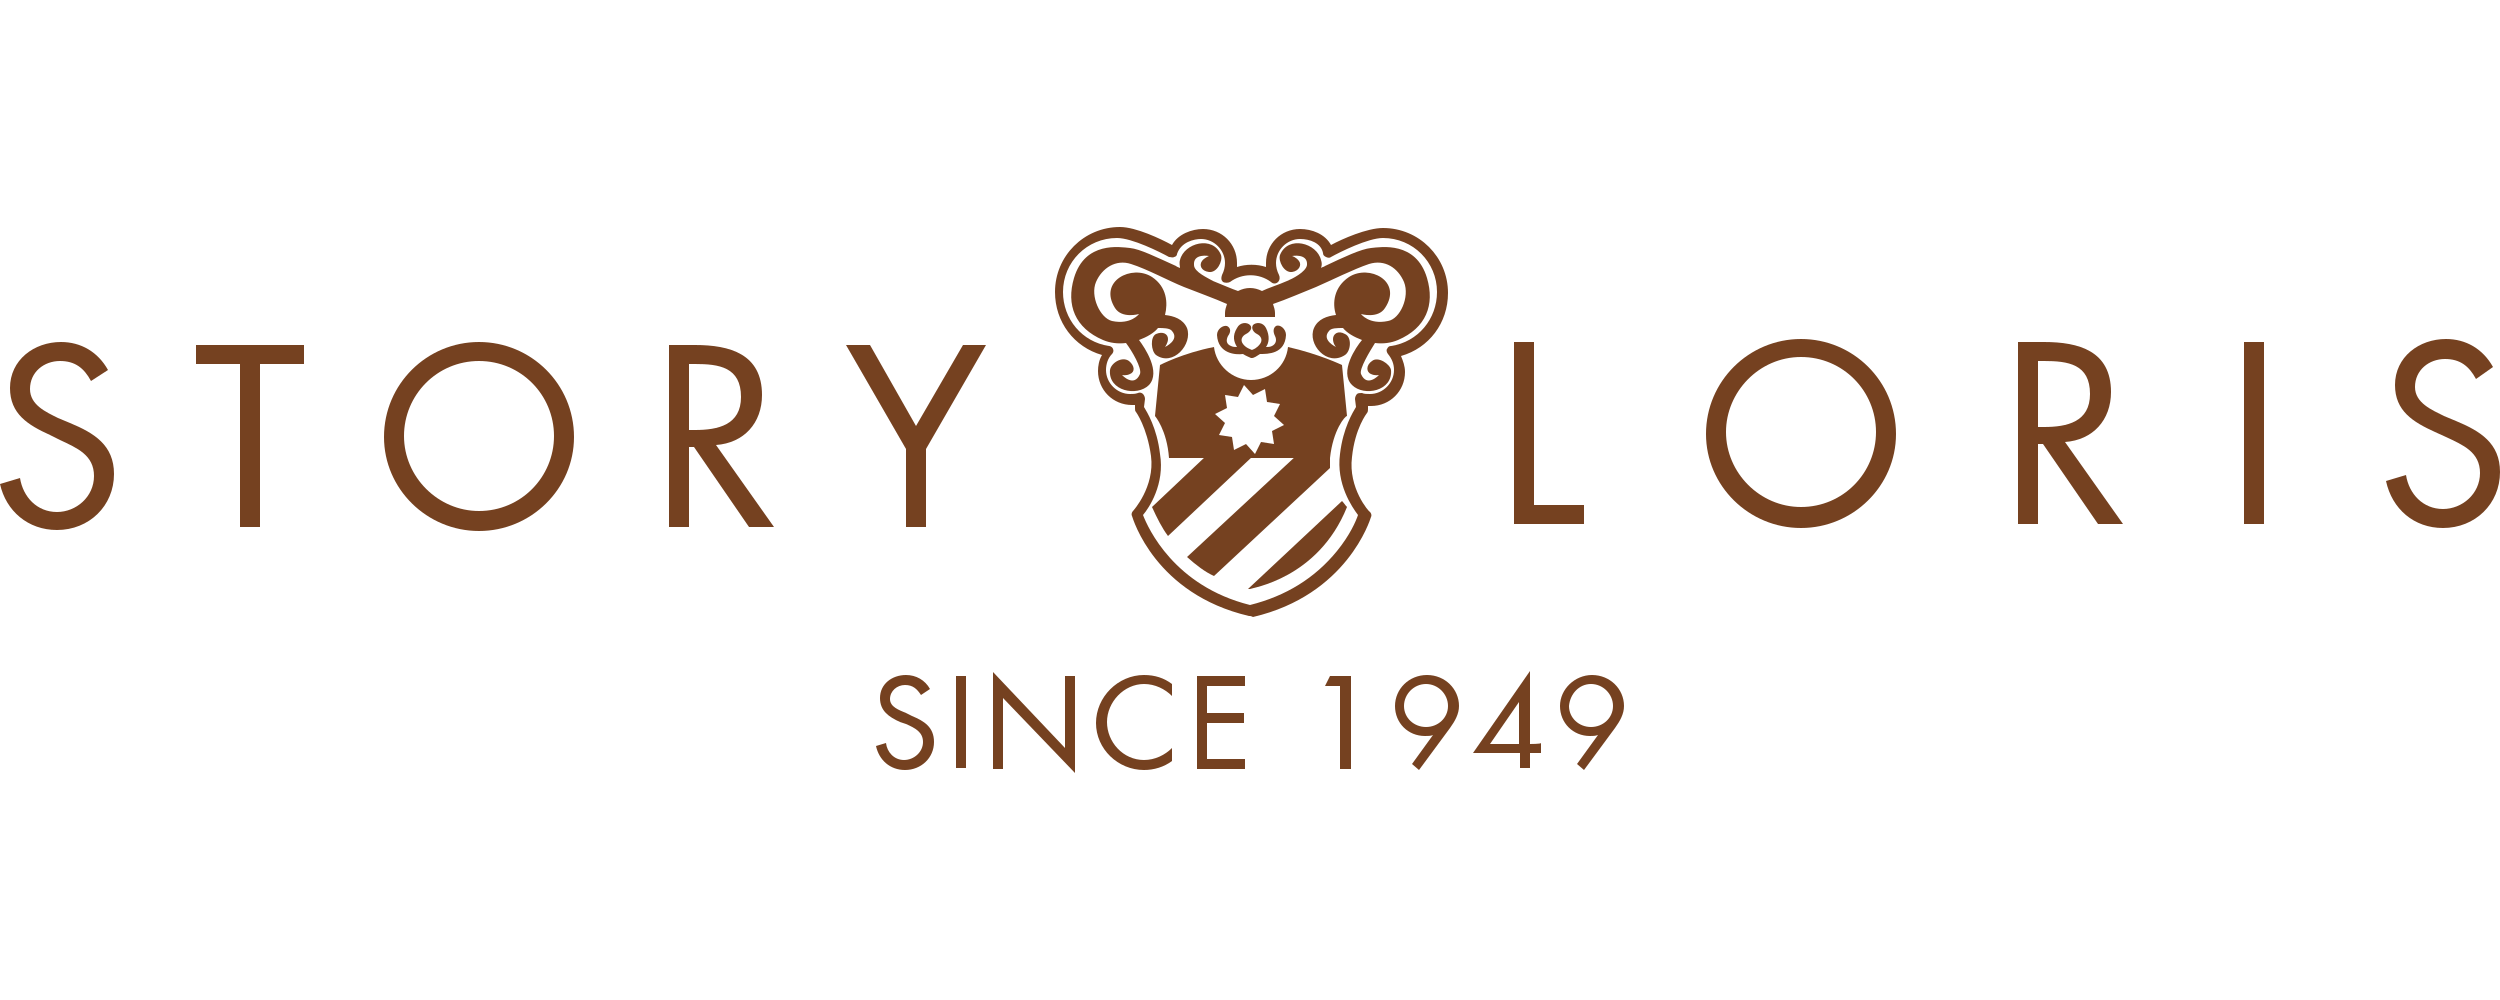 <?xml version="1.0" encoding="utf-8"?>
<!-- Generator: Adobe Illustrator 23.0.4, SVG Export Plug-In . SVG Version: 6.00 Build 0)  -->
<svg version="1.1" id="Слой_1" xmlns="http://www.w3.org/2000/svg" xmlns:xlink="http://www.w3.org/1999/xlink" x="0px" y="0px"
	 viewBox="0 0 250 100" style="enable-background:new 0 0 250 100;" xml:space="preserve">
<style type="text/css">
	.st0{fill:#754120;}
	.st1{fill-rule:evenodd;clip-rule:evenodd;fill:#754120;}
</style>
<g>
	<g>
		<path class="st0" d="M121.3,28.1c1,0.4,1.9,0.8,2.5,1c0.4-0.2,0.8-0.3,1.2-0.3c0.4,0,0.8,0.1,1.2,0.3c0.6-0.3,1.6-0.6,2.5-1
			c0.5-0.2,1.9-0.9,2-1.6c0.1-1.2-1.5-0.9-1.5-0.9s0.4,0.1,0.7,0.5c0.3,0.4,0,1-0.7,1.1c-0.8,0.1-1.4-1.1-1.2-1.7
			c0.8-2,3.7-1.2,4.1,0.5c0.1,0.3,0.1,0.5,0,0.8c0.1-0.1,0.3-0.1,0.4-0.2c1.9-0.9,3.6-1.7,4.6-1.8c1-0.1,4.5-0.7,5.6,3
			c0.8,2.7-0.1,5-2.9,6.2c-0.7,0.3-1.5,0.4-2.3,0.3c-0.5,0.8-1.6,2.6-1.4,3.1c0.6,1.4,1.8,0.1,1.8,0.1s-0.4,0.1-0.8-0.1
			c-0.5-0.2-0.5-0.9,0.1-1.3c0.6-0.5,1.8,0.3,1.9,0.9c0.2,2.1-2.7,2.7-3.9,1.5c-1.3-1.3,0.4-3.8,1-4.5c-0.8-0.3-1.5-0.7-1.9-1.2
			c-0.6,0-1.2,0-1.4,0.3c-0.8,0.9,0.7,1.6,0.7,1.6s-0.3-0.3-0.3-0.8c0-0.5,0.5-0.9,1.2-0.5c0.7,0.3,0.6,1.7,0,2.1
			c-1.8,1.2-3.8-1.1-3.1-2.7c0.4-0.9,1.3-1.2,2.2-1.3c-0.4-1.2-0.2-2.8,1.3-3.8c2-1.3,5.4,0.4,3.6,3.1c-0.7,1.1-2.4,0.6-2.4,0.6
			s0.8,1.1,2.7,0.7c1.2-0.2,2.2-2.4,1.6-3.9c-0.6-1.4-1.9-2.3-3.5-1.8c-1.5,0.5-3.7,1.6-5.3,2.3c-1,0.4-3.1,1.3-4.3,1.7
			c0.1,0.3,0.2,0.6,0.2,0.9c0,0.2,0,0.3,0,0.4h-5c0-0.1,0-0.3,0-0.4c0-0.3,0.1-0.6,0.2-0.9c-1.1-0.5-3.3-1.3-4.3-1.7
			c-1.5-0.6-3.7-1.8-5.3-2.3c-1.5-0.5-2.9,0.4-3.5,1.8c-0.6,1.4,0.4,3.6,1.6,3.9c1.9,0.4,2.7-0.7,2.7-0.7s-1.7,0.5-2.4-0.6
			c-1.7-2.7,1.7-4.4,3.7-3.1c1.5,1,1.6,2.6,1.3,3.8c0.9,0.1,1.8,0.4,2.2,1.3c0.6,1.6-1.4,3.9-3.1,2.7c-0.5-0.4-0.6-1.8,0-2.1
			c0.7-0.3,1.2,0,1.2,0.5c0,0.4-0.3,0.8-0.3,0.8s1.5-0.7,0.7-1.6c-0.2-0.3-0.9-0.3-1.4-0.3c-0.4,0.5-1.1,0.9-1.9,1.2
			c0.6,0.8,2.2,3.2,1,4.5c-1.2,1.2-4.1,0.6-3.9-1.5c0.1-0.7,1.2-1.4,1.9-0.9c0.6,0.5,0.6,1.1,0.1,1.3c-0.4,0.2-0.8,0.1-0.8,0.1
			s1.2,1.3,1.8-0.1c0.2-0.6-0.8-2.3-1.4-3.1c-0.8,0.1-1.6,0-2.3-0.3c-2.8-1.2-3.7-3.5-2.9-6.2c1.1-3.7,4.6-3.1,5.6-3
			c1,0.1,2.6,0.9,4.6,1.8c0.1,0.1,0.2,0.1,0.4,0.2c0-0.2-0.1-0.5,0-0.8c0.4-1.7,3.3-2.5,4.1-0.5c0.2,0.6-0.4,1.8-1.2,1.7
			c-0.8-0.1-1-0.7-0.7-1.1c0.2-0.3,0.7-0.5,0.7-0.5s-1.6-0.3-1.5,0.9C119.4,27.2,120.8,27.8,121.3,28.1"/>
		<path class="st0" d="M125.1,35c0.2,0,0.6-0.2,0.9-0.6c0.3-0.4,0.1-0.8-0.3-1c-0.4-0.2-0.6-0.6-0.4-0.9c0.3-0.3,1-0.3,1.3,0.3
			c0.4,0.8,0.3,1.5,0,1.9c0.2,0,0.4,0,0.6-0.1c0.4-0.2,0.5-0.6,0.3-1c-0.2-0.4-0.2-0.8,0.1-1c0.4-0.2,1,0.3,1,0.9
			c-0.1,1.9-1.8,1.9-2.6,1.9c-0.3,0.2-0.6,0.4-0.8,0.4c0,0-0.1,0-0.1,0c-0.2-0.1-0.5-0.2-0.8-0.4c-0.7,0.1-2.5,0-2.6-1.9
			c0-0.6,0.6-1,1-0.9c0.4,0.2,0.4,0.6,0.1,1c-0.2,0.4-0.2,0.8,0.3,1c0.2,0.1,0.4,0.1,0.6,0.1c-0.3-0.5-0.5-1.1,0-1.9
			c0.3-0.6,1-0.6,1.3-0.3c0.3,0.3,0,0.7-0.4,0.9c-0.4,0.2-0.6,0.6-0.3,1c0.3,0.4,0.7,0.5,0.9,0.6C125,35,125.1,35,125.1,35"/>
		<path class="st1" d="M116.8,53.6c-0.6-0.8-1.1-1.8-1.6-2.9l5.4-5.1l4.7,0L116.8,53.6z"/>
		<path class="st1" d="M129.7,45.5l3.3,0.3c0,0.2,0,0.4,0,0.6c0,0.1,0,0.3,0,0.4l-11.6,10.8c-0.9-0.4-1.8-1.1-2.7-1.9L129.7,45.5z"
			/>
		<path class="st1" d="M124.8,58.9l9.4-8.8c0.2,0.2,0.3,0.4,0.5,0.6c-2.9,7.2-9.6,8.1-9.7,8.2C125,58.9,124.9,58.9,124.8,58.9"/>
		<g>
			<path class="st0" d="M125,61.6c0,0-0.1,0-0.1,0c-9.4-2.2-11.6-9.7-11.7-10c-0.1-0.2,0-0.4,0.1-0.5c0,0,2.2-2.4,1.8-5.5
				c-0.4-2.9-1.5-4.4-1.5-4.4c-0.1-0.1-0.1-0.2-0.1-0.4l0-0.3c-0.1,0-0.2,0-0.3,0c-1.9,0-3.4-1.5-3.4-3.4c0-0.5,0.1-1.1,0.4-1.6
				c-2.8-0.8-4.7-3.3-4.7-6.3c0-3.6,2.9-6.5,6.5-6.5c1.6,0,4.1,1.2,5.2,1.8c0.6-1.1,2-1.6,3.1-1.6c1.9,0,3.4,1.5,3.4,3.4
				c0,0.1,0,0.3,0,0.4c0.9-0.3,2-0.3,2.9,0c0-0.1,0-0.3,0-0.4c0-1.9,1.5-3.4,3.4-3.4c1.2,0,2.5,0.5,3.1,1.6c1.1-0.6,3.6-1.7,5.2-1.7
				c3.6,0,6.5,2.9,6.5,6.5c0,3-1.9,5.5-4.7,6.3c0.2,0.5,0.4,1,0.4,1.6c0,1.9-1.5,3.4-3.4,3.4c-0.1,0-0.2,0-0.3,0l0,0.3
				c0,0.1,0,0.3-0.1,0.4c0,0-1.2,1.5-1.5,4.4c-0.4,3.1,1.7,5.5,1.8,5.5c0.1,0.1,0.2,0.3,0.1,0.5c-0.1,0.3-2.4,7.8-11.8,10
				C125.1,61.6,125,61.6,125,61.6z M114.3,51.5c0.5,1.3,3.1,7.1,10.7,9c3.6-0.9,6.5-2.7,8.7-5.4c1.3-1.6,1.9-3,2.1-3.6
				c-0.6-0.8-2.2-3.1-1.8-6.1c0.3-2.6,1.3-4.2,1.6-4.7l-0.1-0.8c0-0.2,0.1-0.4,0.2-0.5c0.1-0.1,0.3-0.1,0.5-0.1
				c0.2,0.1,0.5,0.1,0.8,0.1c1.3,0,2.4-1.1,2.4-2.4c0-0.6-0.2-1.1-0.6-1.6c-0.1-0.1-0.2-0.4-0.1-0.5c0.1-0.2,0.2-0.3,0.4-0.3
				c2.7-0.4,4.6-2.7,4.6-5.4c0-3-2.4-5.4-5.4-5.4c-1.5,0-4.3,1.4-5.2,1.9c-0.1,0.1-0.3,0.1-0.5,0c-0.2-0.1-0.3-0.2-0.3-0.4
				c-0.2-1-1.3-1.4-2.3-1.4c-1.3,0-2.4,1.1-2.4,2.4c0,0.4,0.1,0.8,0.3,1.2c0.1,0.2,0.1,0.5-0.1,0.7c-0.2,0.2-0.5,0.2-0.7,0
				c-1.2-0.9-2.9-0.9-4.1,0c-0.2,0.1-0.5,0.1-0.7,0c-0.2-0.2-0.2-0.4-0.1-0.7c0.2-0.4,0.3-0.8,0.3-1.2c0-1.3-1.1-2.4-2.4-2.4
				c-0.7,0-2,0.3-2.4,1.5c0,0.2-0.2,0.3-0.3,0.3c-0.1,0.1-0.3,0-0.5,0c-0.9-0.5-3.7-1.9-5.2-1.9c-3,0-5.4,2.4-5.4,5.4
				c0,2.7,1.9,5,4.6,5.4c0.2,0,0.4,0.2,0.4,0.3c0.1,0.2,0,0.4-0.1,0.5c-0.4,0.4-0.6,1-0.6,1.6c0,1.3,1.1,2.4,2.4,2.4
				c0.3,0,0.5,0,0.8-0.1c0.2-0.1,0.4,0,0.5,0.1c0.1,0.1,0.2,0.3,0.2,0.5l-0.1,0.8c0.3,0.5,1.3,2.1,1.6,4.7
				C116.5,48.4,114.9,50.8,114.3,51.5z"/>
		</g>
		<path class="st1" d="M10.8,37c-1-1.8-2.7-2.8-4.7-2.8c-2.7,0-5.1,1.8-5.1,4.6c0,2.6,1.8,3.7,4,4.7L6,44c1.7,0.8,3.4,1.5,3.4,3.6
			c0,2.1-1.8,3.6-3.7,3.6c-2,0-3.4-1.5-3.7-3.4l-2,0.6C0.6,51.1,2.8,53,5.7,53c3.2,0,5.7-2.4,5.7-5.6c0-2.9-2-4.1-4.4-5.1l-1.2-0.5
			C4.6,41.2,3,40.5,3,38.9c0-1.7,1.4-2.8,3-2.8c1.5,0,2.4,0.7,3.1,2L10.8,37z"/>
		<polygon class="st1" points="26,36.4 30.4,36.4 30.4,34.5 19.6,34.5 19.6,36.4 24,36.4 24,52.7 26,52.7 		"/>
		<path class="st1" d="M47.9,34.2c-5.2,0-9.5,4.2-9.5,9.5c0,5.2,4.3,9.4,9.5,9.4s9.5-4.2,9.5-9.4C57.4,38.4,53.1,34.2,47.9,34.2
			 M47.9,36.1c4.2,0,7.5,3.4,7.5,7.5c0,4.1-3.3,7.5-7.5,7.5c-4.1,0-7.5-3.4-7.5-7.5C40.4,39.5,43.7,36.1,47.9,36.1"/>
		<path class="st1" d="M68.9,36.4h0.6c2.4,0,4.6,0.3,4.6,3.3c0,2.8-2.3,3.3-4.6,3.3h-0.6C68.9,42.9,68.9,36.4,68.9,36.4z M68.9,44.7
			h0.5l5.5,8h2.5l-5.8-8.2c2.8-0.2,4.6-2.2,4.6-5c0-4.1-3.2-5-6.7-5h-2.6v18.2h2L68.9,44.7L68.9,44.7z"/>
		<polygon class="st1" points="90.6,44.9 90.6,52.7 92.6,52.7 92.6,44.9 98.6,34.5 96.3,34.5 91.6,42.6 87,34.5 84.6,34.5 		"/>
		<polygon class="st1" points="153.4,34.2 151.4,34.2 151.4,52.4 158.4,52.4 158.4,50.5 153.4,50.5 		"/>
		<path class="st1" d="M180.1,33.9c-5.2,0-9.5,4.2-9.5,9.5c0,5.2,4.3,9.4,9.5,9.4c5.2,0,9.5-4.2,9.5-9.4
			C189.6,38.1,185.3,33.9,180.1,33.9 M180.1,35.7c4.2,0,7.5,3.4,7.5,7.5c0,4.1-3.3,7.5-7.5,7.5c-4.1,0-7.5-3.4-7.5-7.5
			C172.6,39.2,175.9,35.7,180.1,35.7"/>
		<path class="st1" d="M203.8,36.1h0.6c2.4,0,4.6,0.3,4.6,3.3c0,2.8-2.3,3.3-4.6,3.3h-0.6L203.8,36.1L203.8,36.1z M203.8,44.4h0.5
			l5.5,8h2.5l-5.8-8.2c2.8-0.2,4.6-2.2,4.6-5c0-4.1-3.2-5-6.7-5h-2.6v18.2h2L203.8,44.4L203.8,44.4z"/>
		<rect x="224.4" y="34.2" class="st1" width="2" height="18.2"/>
		<path class="st1" d="M249.3,36.7c-1-1.8-2.7-2.8-4.7-2.8c-2.7,0-5.1,1.8-5.1,4.6c0,2.6,1.8,3.7,4,4.7l1.1,0.5
			c1.7,0.8,3.4,1.5,3.4,3.6c0,2.1-1.8,3.6-3.7,3.6c-2,0-3.4-1.5-3.7-3.4l-2,0.6c0.6,2.8,2.8,4.7,5.7,4.7c3.2,0,5.7-2.4,5.7-5.6
			c0-2.9-2-4.1-4.4-5.1l-1.2-0.5c-1.2-0.6-2.9-1.3-2.9-2.9c0-1.7,1.4-2.8,3-2.8c1.5,0,2.4,0.7,3.1,2L249.3,36.7z"/>
		<path class="st1" d="M127.4,44.4l-1.3-0.2l-0.6,1.2l-0.9-1l-1.2,0.6l-0.2-1.3l-1.3-0.2l0.6-1.2l-1-0.9l1.2-0.6l-0.2-1.3l1.3,0.2
			l0.6-1.2l0.9,1l1.2-0.6l0.2,1.3l1.3,0.2l-0.6,1.2l1,0.9l-1.2,0.6L127.4,44.4z M133,45.8h-16.1c-0.2-2.8-1.4-4.2-1.4-4.2l0.5-5.1
			c0,0,2.3-1.2,5.4-1.8c0.2,1.8,1.8,3.3,3.7,3.3c1.9,0,3.5-1.4,3.7-3.3c3.1,0.7,5.4,1.8,5.4,1.8l0.5,5.1
			C134.5,41.6,133.3,43,133,45.8"/>
		<path class="st1" d="M93,68.9c-0.5-0.9-1.4-1.4-2.4-1.4c-1.4,0-2.6,0.9-2.6,2.3c0,1.3,0.9,1.9,2,2.4l0.6,0.2
			c0.9,0.4,1.7,0.8,1.7,1.8c0,1-0.9,1.8-1.9,1.8c-1,0-1.7-0.8-1.8-1.7l-1,0.3c0.3,1.4,1.4,2.4,2.9,2.4c1.6,0,2.9-1.2,2.9-2.8
			c0-1.5-1-2.1-2.2-2.6l-0.6-0.3C89.9,71,89,70.7,89,69.9c0-0.8,0.7-1.4,1.5-1.4c0.8,0,1.2,0.4,1.6,1L93,68.9z"/>
		<rect x="95.6" y="67.6" class="st1" width="1" height="9.2"/>
		<polygon class="st1" points="99.3,76.9 100.3,76.9 100.3,69.8 107.5,77.3 107.5,67.6 106.5,67.6 106.5,74.8 99.3,67.2 		"/>
		<path class="st1" d="M117.2,68.4c-0.8-0.6-1.7-0.9-2.8-0.9c-2.6,0-4.8,2.2-4.8,4.8c0,2.6,2.2,4.7,4.8,4.7c1,0,2-0.3,2.8-0.9v-1.3
			c-0.7,0.7-1.7,1.2-2.8,1.2c-2.1,0-3.7-1.8-3.7-3.8c0-2,1.7-3.8,3.7-3.8c1.1,0,2.1,0.5,2.8,1.2V68.4z"/>
		<polygon class="st1" points="119.7,76.9 124.5,76.9 124.5,75.9 120.7,75.9 120.7,72.3 124.4,72.3 124.4,71.3 120.7,71.3 
			120.7,68.6 124.5,68.6 124.5,67.6 119.7,67.6 		"/>
		<polygon class="st1" points="134,68.6 134,76.9 135.1,76.9 135.1,67.6 133,67.6 132.5,68.6 		"/>
		<path class="st1" d="M141.9,77l3.1-4.2c0.5-0.7,0.9-1.4,0.9-2.2c0-1.7-1.4-3.1-3.2-3.1s-3.2,1.4-3.2,3.1c0,1.7,1.3,3,3,3
			c0.3,0,0.6,0,0.8-0.1l0,0l-2.1,2.9L141.9,77z M142.6,68.4c1.2,0,2.2,1,2.2,2.2c0,1.2-1,2.1-2.2,2.1c-1.2,0-2.2-0.9-2.2-2.1
			C140.4,69.4,141.4,68.4,142.6,68.4"/>
		<path class="st1" d="M153,74.4v-7.3h0l-5.7,8.2h4.7v1.5h1v-1.5h1.1v-1C154.1,74.4,153,74.4,153,74.4z M151.9,74.4H149l2.9-4.2h0
			V74.4z"/>
		<path class="st1" d="M158.4,77l3.1-4.2c0.5-0.7,0.9-1.4,0.9-2.2c0-1.7-1.4-3.1-3.2-3.1c-1.7,0-3.2,1.4-3.2,3.1c0,1.7,1.3,3,3,3
			c0.3,0,0.5,0,0.8-0.1l0,0l-2.1,2.9L158.4,77z M159.1,68.4c1.2,0,2.2,1,2.2,2.2c0,1.2-1,2.1-2.2,2.1c-1.2,0-2.2-0.9-2.2-2.1
			C157,69.4,157.9,68.4,159.1,68.4"/>
	</g>
</g>
</svg>
